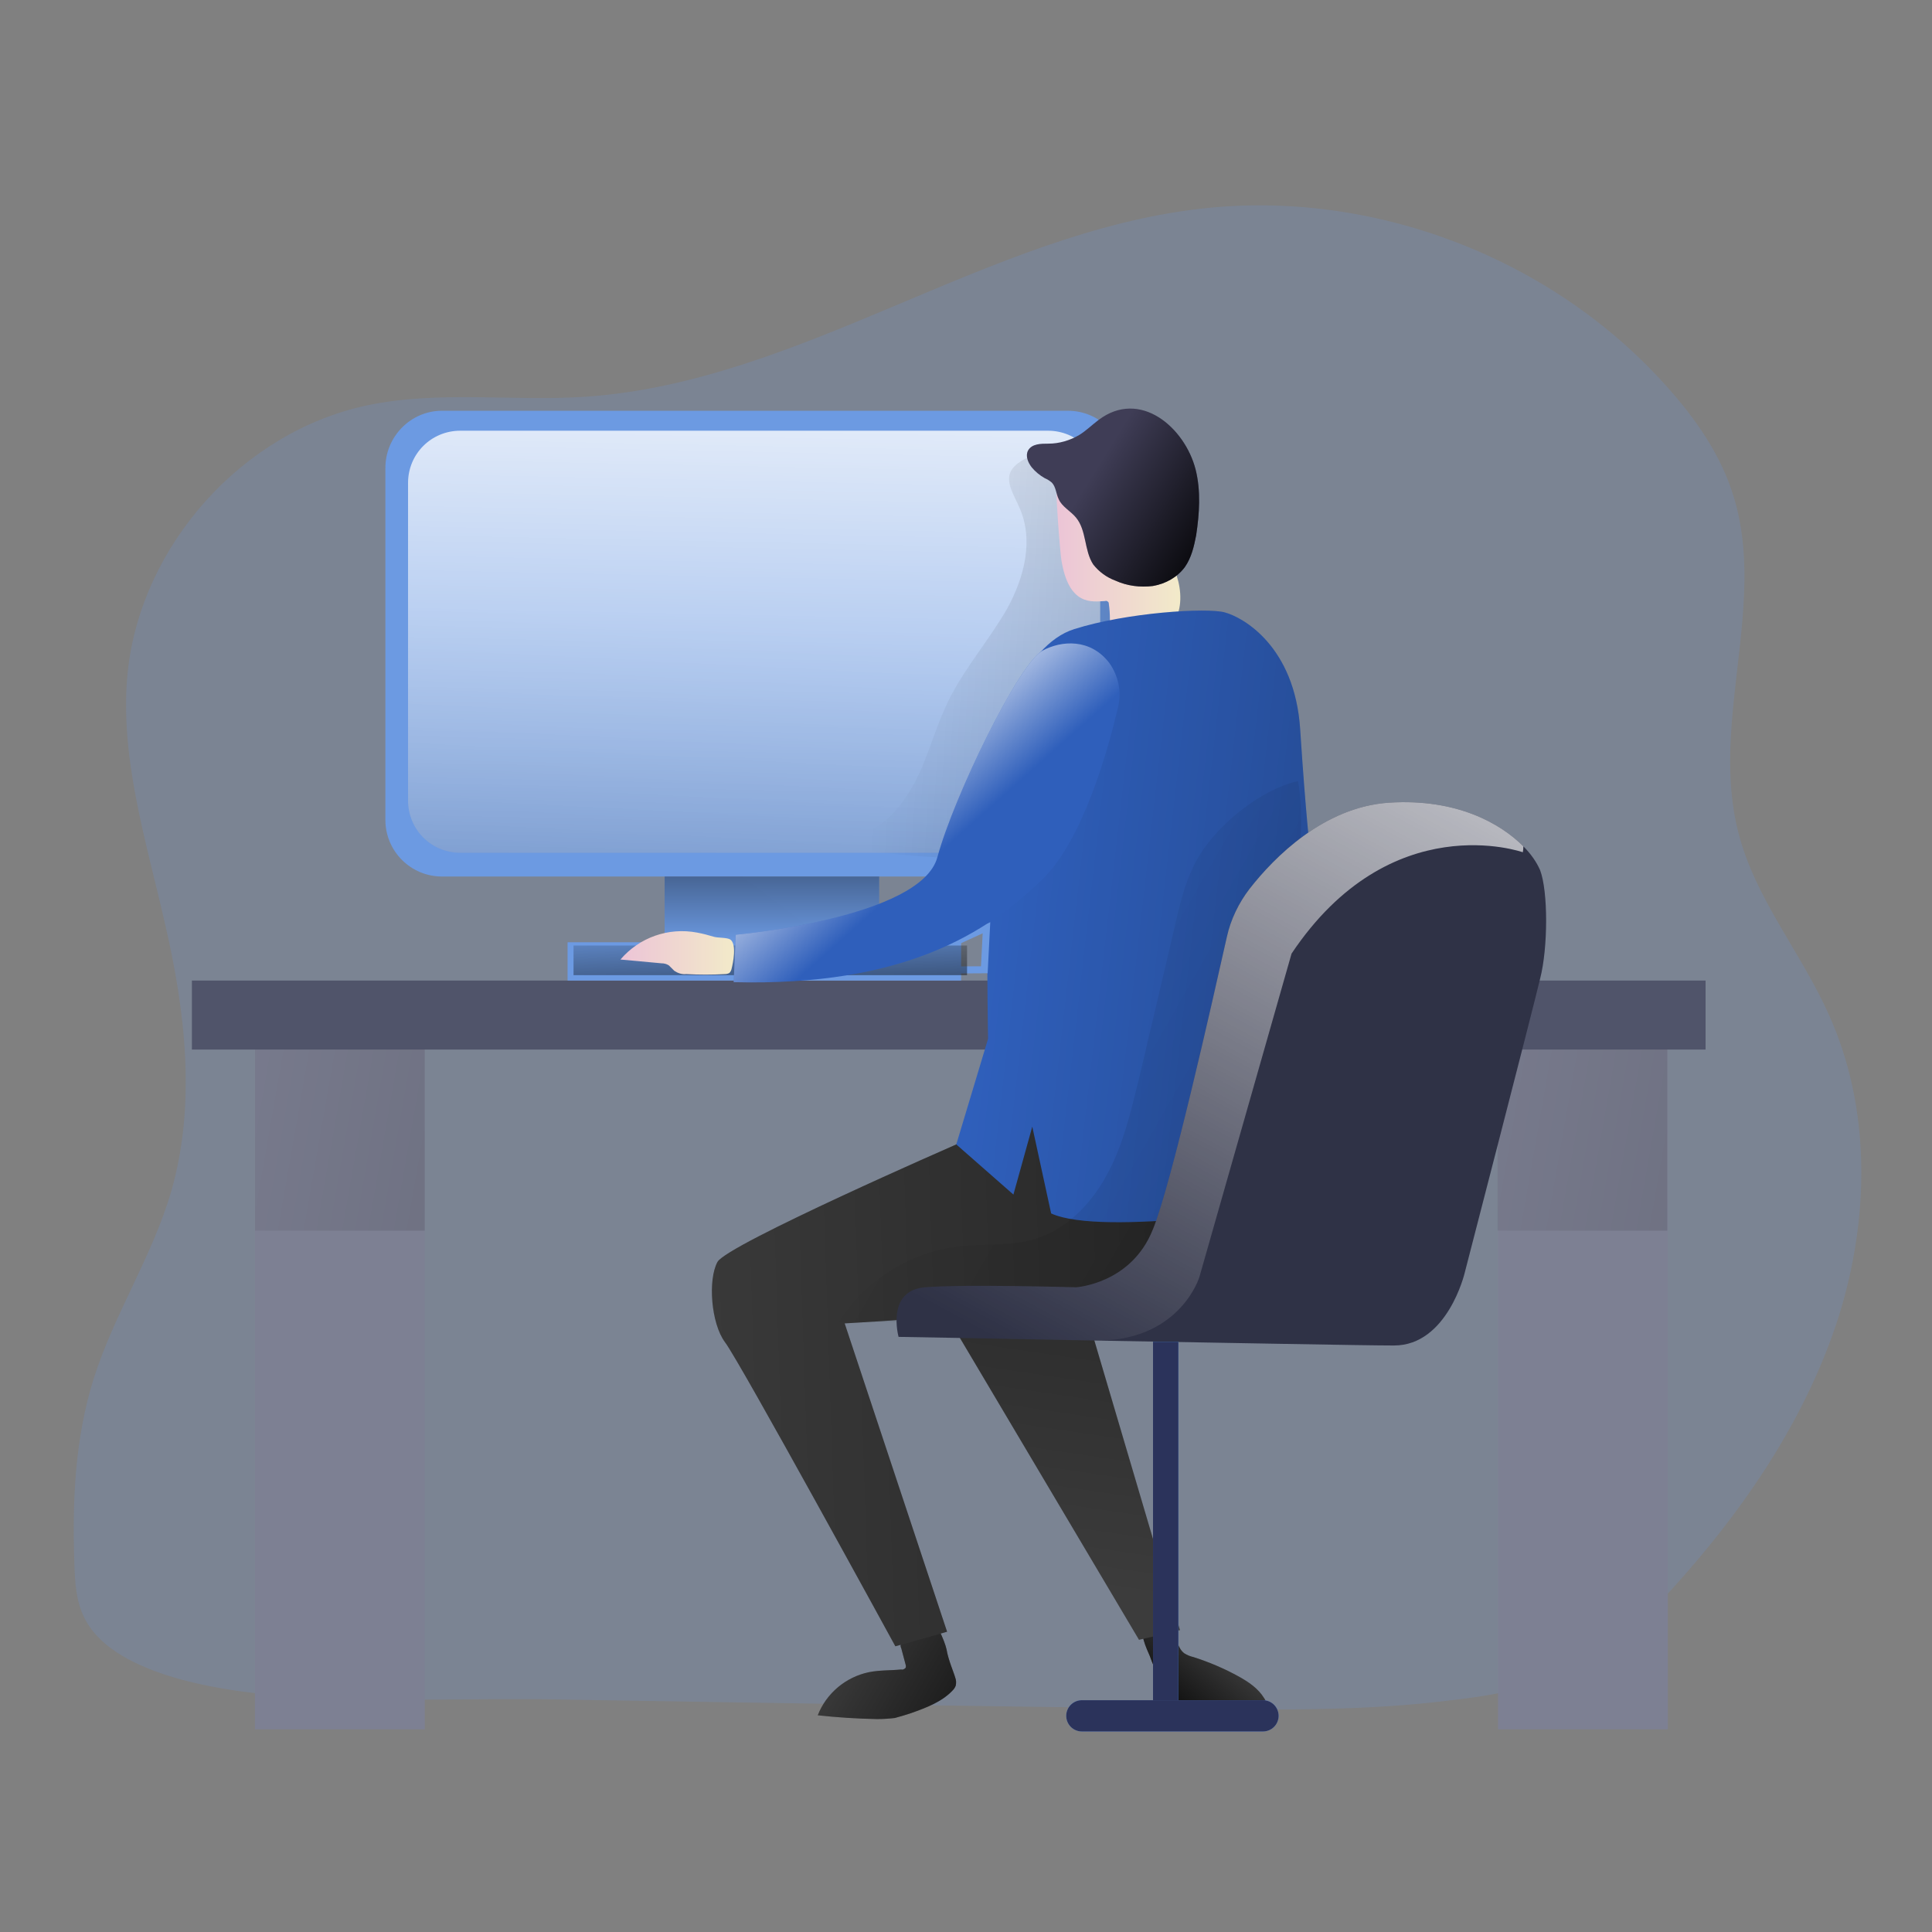 <svg width="512" height="512" viewBox="0 0 512 512" fill="none" xmlns="http://www.w3.org/2000/svg">
<rect x="0" y="0" width="512" height="512" fill="#808080" stroke="none"/>
<mask id="mask0_1170_6417" style="mask-type:luminance" maskUnits="userSpaceOnUse" x="6" y="6" width="500" height="500">
<path d="M6 6H506V506H6V6Z" fill="white"/>
</mask>
<g mask="url(#mask0_1170_6417)">
<path opacity="0.2" d="M316.423 452.856C339.138 453.142 362.138 453.428 384.709 450.571C396.138 449.285 407.423 447.142 417.566 441.856C428.852 436.285 437.852 427.142 446.138 417.713C463.995 397.428 479.281 374.285 487.423 348.428C495.423 322.571 495.852 293.713 484.709 268.999C477.423 252.571 465.138 238.142 460.709 220.713C453.138 191.713 468.28 160.142 459.423 131.571C456.138 120.713 449.423 110.999 441.709 102.428C411.281 68.285 363.852 50.142 318.423 55.285C261.566 61.713 212.138 101.285 155.138 105.142C135.852 106.428 116.281 103.428 97.281 107.428C64.281 114.428 37.423 144.428 33.852 177.999C31.566 200.428 38.709 222.713 43.709 244.713C49.138 267.999 51.995 292.571 45.423 315.571C40.423 332.856 30.281 348.142 24.852 365.285C19.852 381.142 19.138 397.856 19.709 414.285C19.852 419.142 20.138 424.285 22.281 428.571C29.423 443.571 57.423 447.856 71.995 449.142C97.995 451.428 124.995 449.856 150.995 450.428C206.138 451.38 261.281 452.19 316.423 452.856Z" fill="#6C9AE2"/>
<path d="M253.14 444.571C253.425 445.285 253.425 446 253.282 446.714C253.092 447.19 252.854 447.571 252.568 447.857C249.711 451 245.425 452.571 241.425 454C239.997 454.476 238.568 454.904 237.14 455.285C235.52 455.476 233.949 455.571 232.425 455.571C227.187 455.476 221.949 455.143 216.711 454.571C218.997 448.714 224.14 444.428 230.282 443.143C233.14 442.571 235.997 442.714 238.854 442.428C239.282 442.571 239.711 442.285 239.997 442C240.092 441.714 240.092 441.428 239.997 441.143L238.854 436.857C238.663 436.476 238.616 436.095 238.711 435.714C238.997 435.143 239.568 434.857 240.14 434.714C241.997 434.143 243.282 428.428 245.425 428.285C247.568 428.143 250.425 435 250.854 437.143C251.282 439.857 252.854 443.428 253.14 444.571Z" fill="#4A4A4A"/>
<path d="M253.14 444.571C253.425 445.285 253.425 446 253.282 446.714C253.092 447.19 252.854 447.571 252.568 447.857C249.711 451 245.425 452.571 241.425 454C239.997 454.476 238.568 454.904 237.14 455.285C235.52 455.476 233.949 455.571 232.425 455.571C227.187 455.476 221.949 455.143 216.711 454.571C218.997 448.714 224.14 444.428 230.282 443.143C233.14 442.571 235.997 442.714 238.854 442.428C239.282 442.571 239.711 442.285 239.997 442C240.092 441.714 240.092 441.428 239.997 441.143L238.854 436.857C238.663 436.476 238.616 436.095 238.711 435.714C238.997 435.143 239.568 434.857 240.14 434.714C241.997 434.143 243.282 428.428 245.425 428.285C247.568 428.143 250.425 435 250.854 437.143C251.282 439.857 252.854 443.428 253.14 444.571Z" fill="url(#paint0_linear_1170_6417)"/>
<path d="M311.134 449.714C316.563 454.857 324.705 455.999 332.134 455.142C333.42 454.999 334.848 454.571 335.42 453.571C336.134 452.428 335.705 450.999 334.991 449.999C333.42 447.428 330.848 445.714 328.277 444.285C324.467 442.19 320.467 440.476 316.277 439.142C315.42 438.952 314.61 438.618 313.848 438.142C312.134 436.857 311.991 434.428 310.705 432.857C310.134 432.142 304.134 430.428 303.42 430.999C301.705 432.428 303.848 436.857 304.705 438.857C306.134 442.857 307.991 446.714 311.134 449.714Z" fill="#4A4A4A"/>
<path d="M311.134 449.714C316.563 454.857 324.705 455.999 332.134 455.142C333.42 454.999 334.848 454.571 335.42 453.571C336.134 452.428 335.705 450.999 334.991 449.999C333.42 447.428 330.848 445.714 328.277 444.285C324.467 442.19 320.467 440.476 316.277 439.142C315.42 438.952 314.61 438.618 313.848 438.142C312.134 436.857 311.991 434.428 310.705 432.857C310.134 432.142 304.134 430.428 303.42 430.999C301.705 432.428 303.848 436.857 304.705 438.857C306.134 442.857 307.991 446.714 311.134 449.714Z" fill="url(#paint1_linear_1170_6417)"/>
<path d="M396.992 274.857H441.992V458.286H396.992V274.857Z" fill="#7D8093"/>
<path d="M67.562 274.857H112.563V458.286H67.562V274.857Z" fill="#7D8093"/>
<path d="M67.562 274.857H112.563V326.143H67.562V274.857Z" fill="url(#paint2_linear_1170_6417)"/>
<path d="M396.848 274.857H441.848V326.143H396.848V274.857Z" fill="url(#paint3_linear_1170_6417)"/>
<path d="M50.852 259.856H451.994V278.142H50.852V259.856Z" fill="#50546A"/>
<path d="M253.42 303.285C253.42 303.285 192.563 329.856 190.134 334.428C187.563 339.142 188.42 350.713 192.134 355.713C195.991 360.713 237.277 436.285 237.277 436.285L250.991 432.428L223.849 350.713C223.849 350.713 298.991 346.57 304.42 341.142C309.849 335.713 317.277 319.428 317.277 319.428L278.134 283.999L253.42 303.285Z" fill="#3C3C3C"/>
<path d="M253.42 303.285C253.42 303.285 192.563 329.856 190.134 334.428C187.563 339.142 188.42 350.713 192.134 355.713C195.991 360.713 237.277 436.285 237.277 436.285L250.991 432.428L223.849 350.713C223.849 350.713 298.991 346.57 304.42 341.142C309.849 335.713 317.277 319.428 317.277 319.428L278.134 283.999L253.42 303.285Z" fill="url(#paint4_linear_1170_6417)"/>
<path d="M102.133 123.999C102.133 115.714 108.847 108.856 117.133 108.856H282.99C291.419 108.856 298.133 115.714 298.133 123.999V217.285C298.133 225.571 291.419 232.285 282.99 232.285H117.133C108.847 232.285 102.133 225.571 102.133 217.285V123.999Z" fill="#6C9AE2"/>
<path d="M108.137 128C108.137 120.285 114.28 114.143 121.994 114.143H277.708C285.422 114.143 291.565 120.285 291.565 128V212.143C291.565 219.857 285.422 226 277.708 226H121.994C114.28 226 108.137 219.857 108.137 212.143V128Z" fill="url(#paint5_linear_1170_6417)"/>
<path d="M108.137 128C108.137 120.285 114.28 114.143 121.994 114.143H277.708C285.422 114.143 291.565 120.285 291.565 128V212.143C291.565 219.857 285.422 226 277.708 226H121.994C114.28 226 108.137 219.857 108.137 212.143V128Z" fill="url(#paint6_linear_1170_6417)"/>
<path d="M266.989 161.141C262.275 169.427 255.989 176.57 251.704 184.999C248.561 191.141 246.704 197.856 243.989 204.141C241.132 210.427 237.132 216.57 231.132 219.856C228.704 221.141 225.704 222.284 224.418 224.713C237.275 226.713 250.418 227.713 263.418 227.427C264.275 227.522 265.085 227.427 265.847 227.141C266.847 226.57 267.561 225.713 268.132 224.856C276.989 212.141 291.704 202.999 295.989 188.141C297.989 181.284 297.418 173.999 296.847 166.856C296.132 157.57 295.561 148.141 294.132 138.999C293.132 131.999 292.418 124.427 284.989 121.427C280.704 119.713 274.704 119.57 270.704 122.141C265.132 125.57 267.847 129.427 269.989 134.141C274.132 142.999 271.418 152.999 266.989 161.141Z" fill="url(#paint7_linear_1170_6417)"/>
<path d="M292.848 159.285C293.134 159.19 293.372 159.237 293.562 159.428C293.753 159.523 293.848 159.714 293.848 159.999C294.038 161.333 294.134 162.714 294.134 164.142C294.134 165.571 294.705 166.856 295.562 167.999C296.848 169.428 299.134 169.571 301.134 169.571C301.515 169.666 301.943 169.666 302.419 169.571C302.991 169.285 303.515 168.952 303.991 168.571C305.419 167.714 307.134 167.856 308.562 167.142C309.134 166.856 309.657 166.476 310.134 165.999C312.991 162.999 313.276 158.285 312.276 154.142C311.276 150.142 309.419 146.285 308.276 142.285C307.419 138.714 307.134 134.714 304.991 131.714C304.705 130.856 303.991 130.428 303.134 130.285C299.991 129.809 296.896 129.618 293.848 129.714C291.276 129.714 288.705 129.856 286.419 131.142C284.991 131.856 281.134 125.856 280.134 127.142C279.419 127.999 280.991 146.856 281.276 148.428C283.276 160.714 289.419 159.428 292.848 159.285Z" fill="url(#paint8_linear_1170_6417)"/>
<path d="M264.136 194.857C264.136 194.857 270.85 170.999 284.708 166.714C298.708 162.285 319.85 160.999 324.565 162.285C329.422 163.571 343.136 171.285 344.565 193.285C345.993 215.428 347.279 226.428 347.279 226.428L343.565 319.428C343.565 319.428 292.279 327.857 278.565 321.571L273.565 298.571L268.565 316.571L253.422 303.285L261.85 275.285C261.85 275.285 260.565 208.571 264.136 194.857Z" fill="#2F5FBB"/>
<path d="M264.136 194.857C264.136 194.857 270.85 170.999 284.708 166.714C298.708 162.285 319.85 160.999 324.565 162.285C329.422 163.571 343.136 171.285 344.565 193.285C345.993 215.428 347.279 226.428 347.279 226.428L343.565 319.428C343.565 319.428 292.279 327.857 278.565 321.571L273.565 298.571L268.565 316.571L253.422 303.285L261.85 275.285C261.85 275.285 260.565 208.571 264.136 194.857Z" fill="url(#paint9_linear_1170_6417)"/>
<path opacity="0.5" d="M317.849 226.713C314.42 232.285 312.849 238.856 311.42 245.142L301.706 286.428C299.563 294.999 297.563 303.713 293.277 311.428C289.134 319.142 282.42 325.999 273.992 328.428C267.706 330.285 260.992 329.57 254.42 330.285C241.277 331.713 229.42 339.142 222.277 350.428C249.134 350.713 275.992 349.285 302.563 345.856C306.42 345.428 310.563 344.856 313.849 342.713C317.849 340.142 320.277 335.999 322.134 331.713C326.277 322.57 328.992 312.999 331.277 303.285C335.182 287.38 338.23 271.285 340.42 254.999C342.42 240.142 346.563 221.713 343.992 206.999C334.277 209.142 322.992 218.285 317.849 226.713Z" fill="url(#paint10_linear_1170_6417)"/>
<path d="M236.711 257.142L260.854 256.999L261.425 245.856L236.711 257.142Z" stroke="#6C9AE2" stroke-width="1.857" stroke-miterlimit="100"/>
<path d="M251.848 350.285L301.848 434.571L312.705 431.999L287.705 347.428L251.848 350.285Z" fill="#3C3C3C"/>
<path d="M251.848 350.285L301.848 434.571L312.705 431.999L287.705 347.428L251.848 350.285Z" fill="url(#paint11_linear_1170_6417)"/>
<path d="M408.133 259.428C406.133 267.857 388.133 337.428 388.133 337.428C388.133 337.428 383.562 356.571 369.419 356.571C361.848 356.571 324.562 355.857 291.705 355.286C263.276 354.714 238.133 354.286 238.133 354.286C238.133 354.286 234.705 342 245.133 341.143C255.562 340.286 285.133 341.143 285.133 341.143C285.133 341.143 299.848 340.286 305.562 325.714C310.419 313.857 321.276 265.428 325.133 248.286C326.133 243.714 328.276 239.286 331.133 235.571C337.705 227.143 350.848 213.857 368.133 212.714C386.133 211.571 397.705 218.286 403.705 224.286C405.562 226.143 407.133 228.286 408.133 230.571C410.276 236.143 410.276 251.143 408.133 259.428Z" fill="#2F3246"/>
<path d="M403.705 224.286C403.705 224.857 403.657 225.381 403.562 225.857C403.562 225.857 368.562 213.428 342.276 252.714L317.848 338.428C317.848 338.428 312.99 354.714 291.705 355.286C263.276 354.857 238.133 354.286 238.133 354.286C238.133 354.286 234.705 342 245.133 341.143C255.562 340.286 285.133 341.143 285.133 341.143C285.133 341.143 299.848 340.286 305.562 325.714C310.419 313.857 321.276 265.428 325.133 248.286C326.133 243.714 328.276 239.286 331.133 235.571C337.705 227.143 350.848 213.857 368.133 212.714C386.133 211.571 397.705 218.286 403.705 224.286Z" fill="url(#paint12_linear_1170_6417)"/>
<path d="M305.566 355.571H312.281V458.714H305.566V355.571Z" fill="#499DF9"/>
<path d="M305.566 355.571H312.281V458.714H305.566V355.571Z" fill="#2B335B"/>
<path d="M282.562 454.713C282.562 452.427 284.42 450.57 286.705 450.57H334.705C336.991 450.57 338.848 452.427 338.848 454.713C338.848 456.999 336.991 458.856 334.705 458.856H286.705C284.42 458.856 282.562 456.999 282.562 454.713Z" fill="#6C9AE2"/>
<path d="M282.562 454.713C282.562 452.427 284.42 450.57 286.705 450.57H334.705C336.991 450.57 338.848 452.427 338.848 454.713C338.848 456.999 336.991 458.856 334.705 458.856H286.705C284.42 458.856 282.562 456.999 282.562 454.713Z" fill="#2B335B"/>
<path d="M176.133 232.286H232.99V255.858H176.133V232.286Z" fill="#6C9AE2"/>
<path d="M176.133 232.286H232.99V255.858H176.133V232.286Z" fill="url(#paint13_linear_1170_6417)"/>
<path d="M150.418 249.714H254.704V259.857H150.418V249.714Z" fill="#6C9AE2"/>
<path d="M151.992 250.57H256.278V258.427H151.992V250.57Z" fill="url(#paint14_linear_1170_6417)"/>
<path d="M291.136 111.285C289.422 112.571 287.85 114.142 285.993 115.285C283.565 116.714 280.708 117.571 277.85 117.571C275.85 117.571 273.422 117.571 272.422 119.428C271.708 120.856 272.422 122.571 273.422 123.856C274.374 124.999 275.517 125.952 276.85 126.714C277.517 126.999 278.136 127.38 278.708 127.856C279.85 128.999 279.85 130.856 280.565 132.285C281.422 134.285 283.708 135.428 285.136 137.142C287.993 140.571 287.279 145.856 289.708 149.571C291.279 151.571 293.279 152.999 295.565 153.856C298.708 155.285 302.136 155.714 305.565 155.285C308.85 154.714 311.993 152.999 313.993 150.285C315.708 147.856 316.422 144.856 316.993 141.856C317.85 136.142 318.279 130.142 316.85 124.428C313.993 113.285 302.136 102.999 291.136 111.285Z" fill="#3F3D56"/>
<path d="M291.136 111.285C289.422 112.571 287.85 114.142 285.993 115.285C283.565 116.714 280.708 117.571 277.85 117.571C275.85 117.571 273.422 117.571 272.422 119.428C271.708 120.856 272.422 122.571 273.422 123.856C274.374 124.999 275.517 125.952 276.85 126.714C277.517 126.999 278.136 127.38 278.708 127.856C279.85 128.999 279.85 130.856 280.565 132.285C281.422 134.285 283.708 135.428 285.136 137.142C287.993 140.571 287.279 145.856 289.708 149.571C291.279 151.571 293.279 152.999 295.565 153.856C298.708 155.285 302.136 155.714 305.565 155.285C308.85 154.714 311.993 152.999 313.993 150.285C315.708 147.856 316.422 144.856 316.993 141.856C317.85 136.142 318.279 130.142 316.85 124.428C313.993 113.285 302.136 102.999 291.136 111.285Z" fill="url(#paint15_linear_1170_6417)"/>
<path d="M293.993 175.714C296.422 179.143 297.279 183.428 296.279 187.428C293.85 197.857 287.136 222.714 275.993 233.286C261.565 247.143 239.708 261.428 194.422 260.286L194.993 247.714C194.993 247.714 244.136 243.286 248.422 227.143C252.85 210.857 269.993 175.857 276.279 172.428C281.279 169.714 288.993 169.143 293.993 175.714Z" fill="#2F5FBB"/>
<path d="M293.993 175.714C296.422 179.143 297.279 183.428 296.279 187.428C293.85 197.857 287.136 222.714 275.993 233.286C261.565 247.143 239.708 261.428 194.422 260.286L194.993 247.714C194.993 247.714 244.136 243.286 248.422 227.143C252.85 210.857 269.993 175.857 276.279 172.428C281.279 169.714 288.993 169.143 293.993 175.714Z" fill="url(#paint16_linear_1170_6417)"/>
<path d="M184.708 247.141C177.136 245.713 169.422 248.427 164.422 254.284L175.279 255.284C176.041 255.284 176.708 255.475 177.279 255.856C177.755 256.332 178.231 256.808 178.708 257.284C179.565 257.856 180.708 258.284 181.85 258.141C185.279 258.332 188.708 258.332 192.136 258.141C192.517 258.141 192.898 258.046 193.279 257.856C193.565 257.57 193.755 257.237 193.85 256.856C194.279 255.141 195.279 250.284 193.565 248.998C192.708 248.427 190.279 248.57 189.279 248.284C187.85 247.856 186.279 247.427 184.708 247.141Z" fill="url(#paint17_linear_1170_6417)"/>
</g>
<defs>
<linearGradient id="paint0_linear_1170_6417" x1="209.282" y1="428.684" x2="278.894" y2="468.963" gradientUnits="userSpaceOnUse">
<stop stop-opacity="0"/>
<stop offset="0.99"/>
</linearGradient>
<linearGradient id="paint1_linear_1170_6417" x1="328.285" y1="431.471" x2="306.641" y2="458.049" gradientUnits="userSpaceOnUse">
<stop stop-opacity="0"/>
<stop offset="0.99"/>
</linearGradient>
<linearGradient id="paint2_linear_1170_6417" x1="23.784" y1="288.9" x2="876.657" y2="437.992" gradientUnits="userSpaceOnUse">
<stop stop-opacity="0"/>
<stop offset="0.99"/>
</linearGradient>
<linearGradient id="paint3_linear_1170_6417" x1="353.066" y1="288.9" x2="1205.94" y2="437.992" gradientUnits="userSpaceOnUse">
<stop stop-opacity="0"/>
<stop offset="0.99"/>
</linearGradient>
<linearGradient id="paint4_linear_1170_6417" x1="167.501" y1="363.143" x2="594.479" y2="348.899" gradientUnits="userSpaceOnUse">
<stop stop-opacity="0"/>
<stop offset="0.99"/>
</linearGradient>
<linearGradient id="paint5_linear_1170_6417" x1="200.127" y1="165.104" x2="172.713" y2="700.067" gradientUnits="userSpaceOnUse">
<stop stop-opacity="0"/>
<stop offset="0.99"/>
</linearGradient>
<linearGradient id="paint6_linear_1170_6417" x1="197.824" y1="269.21" x2="201.933" y2="70.244" gradientUnits="userSpaceOnUse">
<stop stop-color="white" stop-opacity="0"/>
<stop offset="0.99" stop-color="white"/>
</linearGradient>
<linearGradient id="paint7_linear_1170_6417" x1="233.469" y1="171.861" x2="682.375" y2="199.266" gradientUnits="userSpaceOnUse">
<stop stop-opacity="0"/>
<stop offset="0.99"/>
</linearGradient>
<linearGradient id="paint8_linear_1170_6417" x1="279.925" y1="148.292" x2="312.805" y2="148.292" gradientUnits="userSpaceOnUse">
<stop stop-color="#ECC4D7"/>
<stop offset="0.42" stop-color="#EFD4D1"/>
<stop offset="1" stop-color="#F2EAC9"/>
</linearGradient>
<linearGradient id="paint9_linear_1170_6417" x1="263.492" y1="238.007" x2="709.932" y2="288.981" gradientUnits="userSpaceOnUse">
<stop stop-opacity="0"/>
<stop offset="0.99"/>
</linearGradient>
<linearGradient id="paint10_linear_1170_6417" x1="247.862" y1="258.469" x2="652.366" y2="490.323" gradientUnits="userSpaceOnUse">
<stop stop-opacity="0"/>
<stop offset="0.99"/>
</linearGradient>
<linearGradient id="paint11_linear_1170_6417" x1="277.943" y1="420.438" x2="320.7" y2="130.482" gradientUnits="userSpaceOnUse">
<stop stop-opacity="0"/>
<stop offset="0.99"/>
</linearGradient>
<linearGradient id="paint12_linear_1170_6417" x1="279.282" y1="363.144" x2="413.569" y2="113.753" gradientUnits="userSpaceOnUse">
<stop stop-color="white" stop-opacity="0"/>
<stop offset="0.99" stop-color="white"/>
</linearGradient>
<linearGradient id="paint13_linear_1170_6417" x1="204.616" y1="250.115" x2="204.432" y2="197.122" gradientUnits="userSpaceOnUse">
<stop stop-opacity="0"/>
<stop offset="0.99"/>
</linearGradient>
<linearGradient id="paint14_linear_1170_6417" x1="203.719" y1="242.052" x2="205.26" y2="284.259" gradientUnits="userSpaceOnUse">
<stop stop-opacity="0"/>
<stop offset="0.99"/>
</linearGradient>
<linearGradient id="paint15_linear_1170_6417" x1="289.759" y1="125.189" x2="325.931" y2="147.658" gradientUnits="userSpaceOnUse">
<stop stop-opacity="0"/>
<stop offset="0.99"/>
</linearGradient>
<linearGradient id="paint16_linear_1170_6417" x1="250.312" y1="224.808" x2="223.449" y2="194.664" gradientUnits="userSpaceOnUse">
<stop stop-color="white" stop-opacity="0"/>
<stop offset="0.99" stop-color="white"/>
</linearGradient>
<linearGradient id="paint17_linear_1170_6417" x1="164.468" y1="252.507" x2="194.495" y2="252.507" gradientUnits="userSpaceOnUse">
<stop stop-color="#ECC4D7"/>
<stop offset="0.42" stop-color="#EFD4D1"/>
<stop offset="1" stop-color="#F2EAC9"/>
</linearGradient>
</defs>
</svg>
